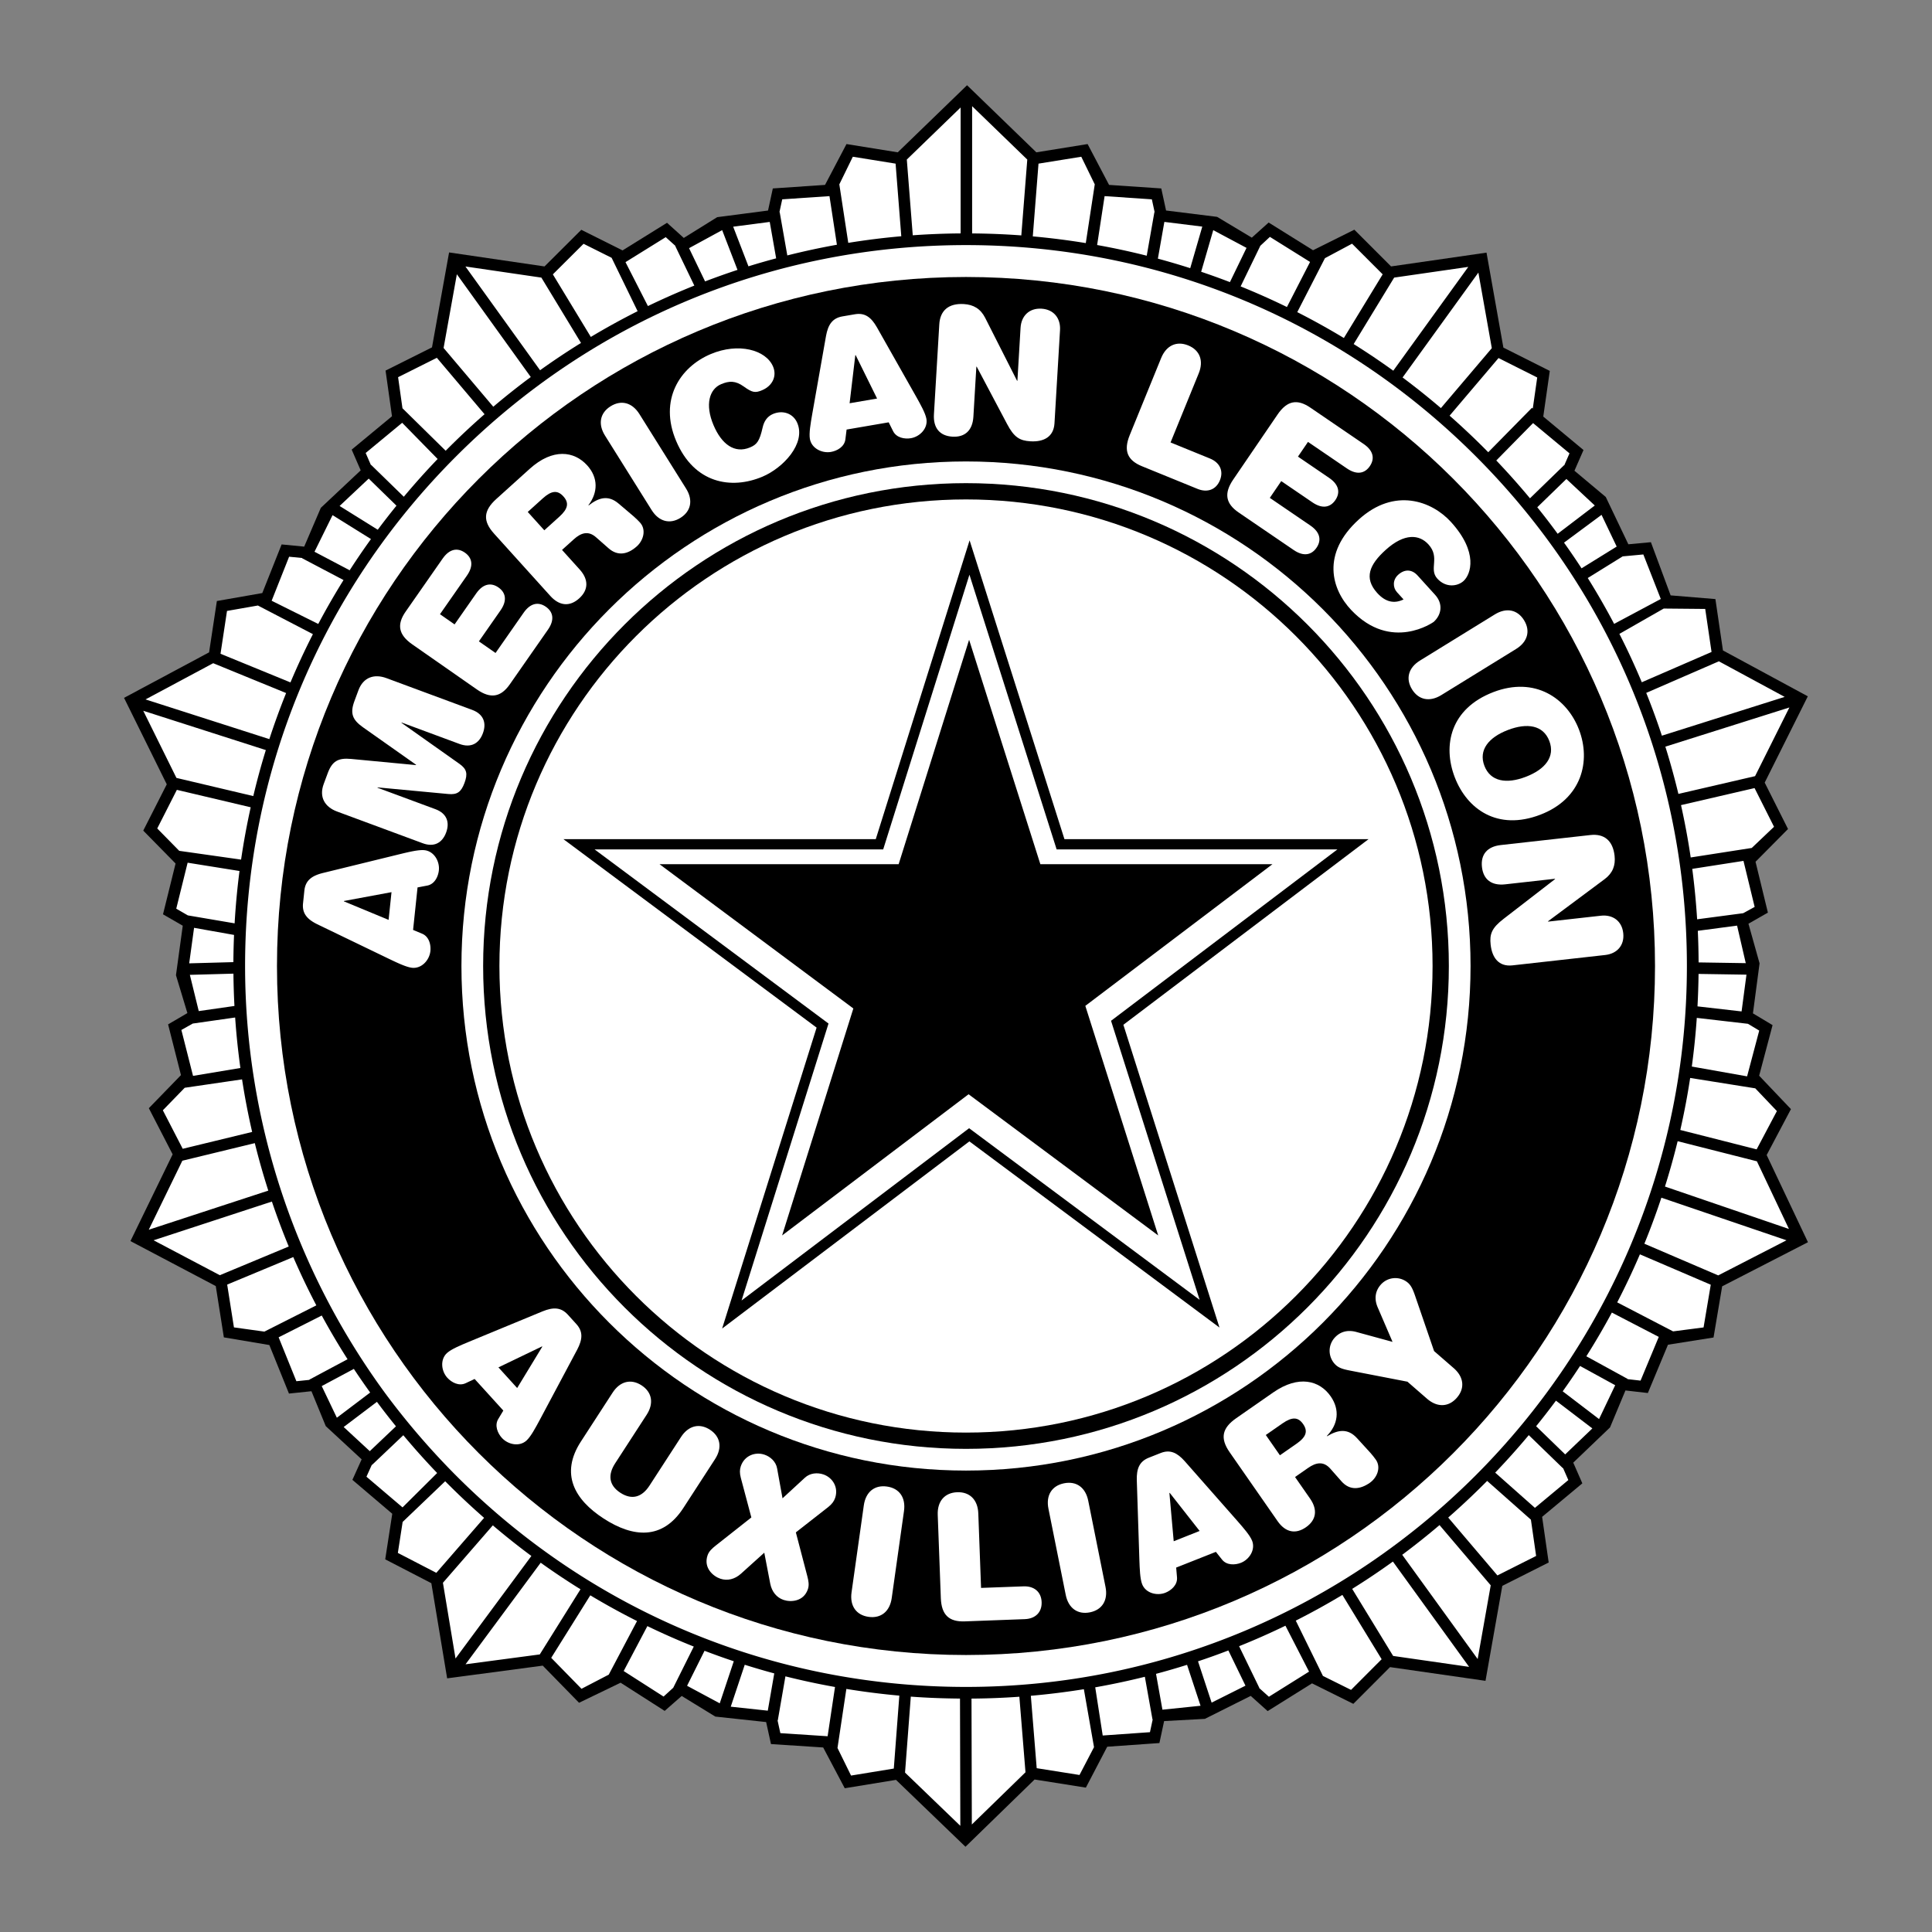 <svg xmlns="http://www.w3.org/2000/svg" width="2500" height="2500" viewBox="0 0 192.756 192.756"><rect x="0" y="0" width="192.756" height="192.756" fill="#808080" stroke="none"/><path fill="#fff" fill-opacity="0" d="M0 192.756h192.756V0H0v192.756z"/><path fill-rule="evenodd" clip-rule="evenodd" d="M176.26 115.238l2.423-4.58-3.172-3.334 1.338-5.047-1.958-1.173.662-4.989-1.11-3.955 1.94-1.108-1.233-5.073 3.241-3.269-2.327-4.628 4.302-8.609-8.467-4.578-.753-5.125-4.466-.368-1.969-5.307-2.25.209-2.253-4.72-3.125-2.619.904-2.065-4.015-3.337.651-4.556-4.63-2.327-1.683-9.475-9.524 1.376-3.664-3.664-4.12 2.049-4.429-2.764-1.68 1.509-3.462-2.075-5.093-.633-.478-2.202-5.209-.353-2.14-4.075-5.115.825-6.914-6.694-6.914 6.694-5.114-.825-2.141 4.075-5.209.353-.477 2.204-5.075.663-3.331 2.071-1.673-1.51-4.436 2.755-4.116-2.057-3.67 3.656-9.521-1.397-1.705 9.471-4.633 2.317.641 4.558-4.021 3.328.899 2.069-3.978 3.737-1.658 3.871-2.253-.219-1.928 4.852-4.532.794-.776 5.122-8.486 4.54 4.263 8.627-2.346 4.618 3.225 3.283-1.254 5.068 1.97 1.137-.677 4.94 1.14 3.777-1.926 1.127 1.285 5.061-3.206 3.302 2.375 4.604-4.209 8.654 8.512 4.488.807 5.118 4.539.765 1.957 4.842 2.243-.234 1.428 3.482 3.582 3.315-.924 2.046 3.977 3.383-.702 4.547 4.601 2.381 1.577 9.492 9.538-1.267 3.621 3.705 4.146-2.002 4.397 2.812 1.699-1.49 3.354 2.057 5.071.547.482 2.195 5.209.34 2.152 4.068 5.112-.836 6.932 6.674 6.896-6.711 5.116.811 2.131-4.081 5.207-.367.469-2.191 4.066-.221 4.574-2.291 1.69 1.516 4.426-2.768 4.123 2.045 3.66-3.666 9.526 1.369 1.677-9.476 4.627-2.33-.655-4.555 4.012-3.342-.906-2.066 3.668-3.512 1.539-3.689 2.236.255 2.007-4.818 4.546-.721.861-5.107 8.559-4.4-4.12-8.698z"/><path d="M45.519 147.236a74.725 74.725 0 0 1-7.058-8.193c-8.987-12.242-14.009-27.191-14.009-42.665 0-19.211 7.482-37.273 21.067-50.859 13.585-13.585 31.647-21.066 50.859-21.066 19.211 0 37.273 7.481 50.857 21.066 13.585 13.586 21.067 31.648 21.067 50.859 0 39.659-32.265 71.927-71.925 71.927-19.211 0-37.273-7.483-50.858-21.069z" fill-rule="evenodd" clip-rule="evenodd" fill="#fff"/><path d="M96.378 27.635c-37.965 0-68.744 30.778-68.744 68.743 0 37.966 30.779 68.743 68.744 68.743s68.743-30.777 68.743-68.743c0-37.965-30.778-68.743-68.743-68.743z" fill-rule="evenodd" clip-rule="evenodd"/><path d="M96.378 46.039c-27.802 0-50.34 22.538-50.34 50.339 0 27.802 22.538 50.341 50.34 50.341 27.801 0 50.339-22.539 50.339-50.341 0-27.801-22.538-50.339-50.339-50.339z" fill-rule="evenodd" clip-rule="evenodd" fill="#fff"/><path d="M96.378 48.204c-26.606 0-48.175 21.568-48.175 48.174 0 26.606 21.569 48.175 48.175 48.175 26.604 0 48.174-21.568 48.174-48.175 0-26.606-21.57-48.174-48.174-48.174z" fill-rule="evenodd" clip-rule="evenodd"/><path d="M96.378 49.828c-25.709 0-46.551 20.841-46.551 46.55 0 25.71 20.842 46.552 46.551 46.552 25.708 0 46.55-20.842 46.55-46.552 0-25.709-20.842-46.55-46.55-46.55z" fill-rule="evenodd" clip-rule="evenodd" fill="#fff"/><path fill-rule="evenodd" clip-rule="evenodd" d="M136.541 83.723H106.2L96.736 53.91l-9.36 29.813H56.214l25.259 18.802-9.426 30.024 24.668-18.674 24.953 18.574-9.589-30.207 24.462-18.519z"/><path fill-rule="evenodd" clip-rule="evenodd" fill="#fff" d="M73.986 129.75l8.675-27.631-23.34-17.374h28.795l8.605-27.407 8.7 27.407h28.013l-22.585 17.099 8.838 27.84-22.999-17.122-22.702 17.188z"/><path fill-rule="evenodd" clip-rule="evenodd" d="M126.956 86.219h-23.16L96.688 63.83l-7.029 22.389h-23.86l19.34 14.396-7.108 22.645 18.604-14.086 18.919 14.086-7.271-22.905 18.673-14.136z"/><path d="M177.281 110.852l-2.021 3.82-7.616-1.934a71.97 71.97 0 0 0 .984-5.191l6.496 1.037 2.157 2.268zM174.393 102.145l-5.104-.59a73.645 73.645 0 0 1-.497 4.854l5.516.979 1.21-4.568-1.125-.675zM174.245 97.242l-4.78-.074a77.347 77.347 0 0 1-.106 3.238l4.399.504.487-3.668zM169.391 92.867l3.918-.518.866 3.745-4.705-.074a76.832 76.832 0 0 0-.079-3.153zM173.921 91.11l-4.598.608a74.148 74.148 0 0 0-.486-5.031l5.11-.796 1.115 4.593-1.141.626zM176.995 82.488l-2.223 2.113-6.09.948a73.433 73.433 0 0 0-.967-5.223l7.338-1.699 1.942 3.861zM175.104 77.436l-7.65 1.773a72.2 72.2 0 0 0-1.301-4.716l12.374-3.908-3.423 6.851zM178.057 69.529l-6.565-3.55-7.247 3.15a71.392 71.392 0 0 1 1.562 4.27l12.25-3.87zM170.13 60.754l-4.139-.039-4.424 2.526a71.237 71.237 0 0 1 2.235 4.828l6.959-3.022-.631-4.293zM163.956 55.318l-2.06.192-3.485 2.159a72.423 72.423 0 0 1 2.631 4.575l4.655-2.484-1.741-4.442zM161.297 54.531l-3.505 2.171a72.798 72.798 0 0 0-1.749-2.563l3.743-2.773 1.511 3.165zM159.112 50.434l-3.705 2.822a71.518 71.518 0 0 0-2.033-2.648l2.906-2.821 2.832 2.647zM156.589 45.231l-.526 1.201-.018-.017-3.399 3.301a75.096 75.096 0 0 0-3.361-3.775l3.67-3.73 3.634 3.02zM153.368 37.662l-.442 3.1-.079-.079-4.365 4.436a74.353 74.353 0 0 0-3.855-3.648l4.882-5.749 3.859 1.94zM148.838 34.736l-5.079 5.98a73.88 73.88 0 0 0-3.823-3.055l7.562-10.465 1.34 7.54zM139.096 27.696l7.395-1.068-7.483 10.357a72.95 72.95 0 0 0-3.952-2.659l4.04-6.63zM132.19 25.758l2.704-1.445 3.056 3.057-3.872 6.353a72.3 72.3 0 0 0-4.65-2.581l2.762-5.384zM125.745 24.52l.953-.887 4.008 2.502-2.309 4.497a72.13 72.13 0 0 0-4.619-2.057l1.967-4.055zM124.366 24.731l-1.656 3.416a73.65 73.65 0 0 0-2.87-1.033l1.206-4.152 3.32 1.769zM116.169 22.139l3.783.47-1.203 4.147a73.23 73.23 0 0 0-3.227-.951l.647-3.666zM110.206 19.568l4.715.32.277 1.282-.024-.005-.765 4.347a71.815 71.815 0 0 0-4.948-1.066l.745-4.878zM103.612 16.326l4.267-.688 1.345 2.755-.895 5.86a73.54 73.54 0 0 0-5.287-.669l.57-7.258zM96.989 10.593l5.503 5.327-.595 7.566a74.71 74.71 0 0 0-4.908-.197V10.593zM95.841 10.723v12.564a74.715 74.715 0 0 0-4.775.188l-.593-7.556 5.368-5.196zM85.086 15.638l4.267.688.568 7.244a72.946 72.946 0 0 0-5.289.66l-.892-5.837 1.346-2.755zM78.043 19.888l4.714-.32.741 4.85a72.575 72.575 0 0 0-4.948 1.066l-.76-4.319-.025.004.278-1.281zM76.796 22.141l.641 3.634c-.928.249-1.851.511-2.764.796l-1.524-3.954 3.647-.476zM72.05 22.96l1.53 3.966c-1.09.359-2.168.744-3.234 1.15l-1.599-3.316 3.303-1.8zM66.42 23.661l.974.878-.023.01 1.902 3.945a73.008 73.008 0 0 0-4.63 2.042l-2.237-4.382 4.014-2.493zM58.222 24.323l2.8 1.399 2.593 5.326a73.01 73.01 0 0 0-4.668 2.568l-3.788-6.243 3.063-3.05zM54.013 27.697l3.954 6.518a73.37 73.37 0 0 0-4.085 2.724l-7.446-10.352 7.577 1.11zM45.58 27.362l7.375 10.253a73.803 73.803 0 0 0-3.74 2.965l-4.958-5.864 1.323-7.354zM43.585 35.699l4.758 5.628a73.33 73.33 0 0 0-3.878 3.644l-4.311-4.239-.436-3.1 3.867-1.933zM40.125 42.182l3.537 3.611a73.943 73.943 0 0 0-3.374 3.768l-3.265-3.182-.017.018-.523-1.203 3.642-3.012zM36.787 47.751l2.769 2.701a72.31 72.31 0 0 0-1.867 2.4l-3.807-2.371 2.905-2.73zM33.179 51.396l3.832 2.386a72.655 72.655 0 0 0-2.124 3.114l-3.509-1.848 1.801-3.652zM28.845 55.544l1.306.127-.012.022 4.135 2.178a73.209 73.209 0 0 0-2.521 4.381l-4.651-2.316 1.743-4.392zM22.648 60.953l3.083-.541 5.488 2.857a72.87 72.87 0 0 0-2.239 4.815l-6.979-2.858.647-4.273zM21.271 66.168l7.274 2.978a73.106 73.106 0 0 0-1.673 4.596L14.52 69.781l6.751-3.613zM14.293 70.914l12.229 3.921a71.974 71.974 0 0 0-1.251 4.589l-7.668-1.812-3.31-6.698zM15.688 82.656l1.958-3.853 7.367 1.74a72.505 72.505 0 0 0-.96 5.22l-6.171-.875-2.194-2.232zM17.585 90.659l1.135-4.587 5.175.828a73.536 73.536 0 0 0-.487 5.222l-4.667-.794-1.156-.669zM23.29 97.141a73.44 73.44 0 0 0 .101 3.225l-3.562.51-.886-3.615 4.347-.12zM18.876 96.113l.486-3.544 3.988.709c-.037.901-.06 1.805-.065 2.714l-4.409.121zM19.23 102.121l4.231-.605c.116 1.691.292 3.371.523 5.037l-4.725.787-1.163-4.58 1.134-.639zM16.248 110.773l2.181-2.246 5.721-.838a72.297 72.297 0 0 0 1.007 5.244l-6.927 1.682-1.982-3.842zM18.192 115.805l7.23-1.754a71.678 71.678 0 0 0 1.346 4.736l-11.926 3.904 3.35-6.886zM21.932 127.227l-6.609-3.484 11.804-3.863a72.738 72.738 0 0 0 1.68 4.484l-6.875 2.863zM23.34 132.434l-.674-4.27 6.594-2.746a72.02 72.02 0 0 0 2.301 4.818l-5.184 2.619-3.037-.421zM30.875 137.67l-1.305.135-1.771-4.381 4.302-2.174a71.567 71.567 0 0 0 2.574 4.359l-3.812 2.039.012.022zM32.099 138.289l3.205-1.713c.526.795 1.069 1.58 1.628 2.357l-3.323 2.514-1.51-3.158zM34.288 142.373l3.318-2.51a72.567 72.567 0 0 0 1.899 2.441l-2.612 2.479-2.605-2.41zM36.561 147.332l.539-1.195.017.018 3.121-2.963a74.353 74.353 0 0 0 3.376 3.771l-3.453 3.43-3.6-3.061zM39.694 154.936l.478-3.092 4.244-4.059a74.975 74.975 0 0 0 3.883 3.652l-4.766 5.484-3.839-1.985zM44.191 157.914l4.978-5.729a73.447 73.447 0 0 0 3.846 3.055l-7.568 10.229-1.256-7.555zM53.854 165.062l-7.407.984 7.498-10.133a72.487 72.487 0 0 0 3.971 2.65l-4.062 6.499zM58.016 168.492l-3.021-3.09 3.899-6.236c1.525.914 3.08 1.77 4.663 2.566l-2.821 5.346-2.72 1.414zM66.205 169.266l-3.98-2.547 2.364-4.482a70.804 70.804 0 0 0 4.629 2.041l-2.05 4.111-.963.877zM68.55 168.191l1.741-3.492c.965.369 1.938.717 2.918 1.043l-1.401 4.199-3.258-1.75zM76.602 170.674l-3.695-.398 1.396-4.182c.974.307 1.956.596 2.945.861l-.646 3.719zM82.572 173.225l-4.716-.309-.28-1.279.024.004.762-4.391c1.632.41 3.282.764 4.947 1.062l-.737 4.913zM89.175 176.449l-4.265.699-1.353-2.752.884-5.891c1.747.285 3.51.508 5.286.668l-.552 7.276zM90.296 176.852l.575-7.58c1.626.121 3.263.182 4.908.195l.033 12.697-5.516-5.312zM96.96 182.031l-.033-12.562a74.134 74.134 0 0 0 4.775-.186l.611 7.537-5.353 5.211zM107.702 177.09l-4.27-.678-.585-7.223a74.197 74.197 0 0 0 5.291-.656l1.012 5.781-1.448 2.776zM114.732 172.82l-4.714.332-.747-4.807a72.902 72.902 0 0 0 4.951-1.053l.76 4.25.024-.004-.274 1.282zM115.976 170.576l-.639-3.576a73.114 73.114 0 0 0 3.096-.9l1.346 4.084-3.803.392zM120.884 169.871l-1.358-4.121a67.668 67.668 0 0 0 3.029-1.084l1.706 3.514-3.377 1.691zM126.598 169.285l-.976-.877.021-.01-2.018-4.156a72.278 72.278 0 0 0 4.623-2.045l2.355 4.582-4.005 2.506zM134.795 168.6l-2.806-1.393-2.709-5.516a73.075 73.075 0 0 0 4.65-2.566l3.917 6.416-3.052 3.059zM138.993 165.213l-4.086-6.691a72.307 72.307 0 0 0 4.063-2.725l7.603 10.506-7.58-1.09zM147.427 165.523l-7.527-10.402a72.728 72.728 0 0 0 3.721-2.963l5.109 6.008-1.303 7.357zM149.398 157.182l-4.909-5.775a74.246 74.246 0 0 0 3.884-3.656l4.366 3.867.52 3.619-3.861 1.945zM153.14 150.439l-3.964-3.514a74.614 74.614 0 0 0 3.35-3.742l3.403 3.299.017-.018.527 1.201-3.333 2.774zM156.159 145.107l-2.9-2.812a74.05 74.05 0 0 0 1.979-2.551l3.631 2.77-2.71 2.593zM159.537 141.58l-3.626-2.768a72.446 72.446 0 0 0 1.731-2.529l3.506 1.92-1.611 3.377zM163.679 137.744l-1.303-.148.012-.023-4.119-2.256a72.663 72.663 0 0 0 2.547-4.361l4.68 2.426-1.817 4.362zM169.965 132.438l-3.041.393-5.575-2.893a71.941 71.941 0 0 0 2.264-4.793l7.07 3.031-.718 4.262zM164.059 124.086l7.368 3.16 6.811-3.502-12.482-4.25a72.105 72.105 0 0 1-1.697 4.592zM175.286 115.863l-7.907-2.006a71.949 71.949 0 0 1-1.265 4.525l12.369 4.232-3.197-6.751zM41.214 92.778l.899.377c.696.286.893 1.104.827 1.734-.096.91-.876 1.765-1.822 1.667-.578-.062-1.471-.492-2.28-.877l-7.177-3.463c-1.011-.495-1.534-1.082-1.426-2.098l.132-1.261c.107-1.015.74-1.48 1.831-1.754l7.741-1.896c.871-.209 1.834-.444 2.412-.383.945.099 1.531 1.099 1.435 2.009-.066.63-.429 1.389-1.169 1.523l-.958.183-.445 4.239z" fill-rule="evenodd" clip-rule="evenodd" fill="#fff"/><path fill-rule="evenodd" clip-rule="evenodd" d="M34.312 89.893l-.003.035 4.461 1.849.291-2.766-4.749.882z"/><path d="M36.2 72.55c-1.056-.748-1.285-1.396-.839-2.603l.398-1.073c.483-1.304 1.575-1.669 2.797-1.217l8.553 3.168c1.139.422 1.449 1.307 1.07 2.33-.379 1.024-1.191 1.493-2.33 1.071l-5.779-2.14-.012.033 5.787 4.095c.729.515.836.986.5 1.894s-.725 1.196-1.613 1.111l-7.059-.661-.012.033 5.779 2.14c1.139.422 1.45 1.307 1.071 2.33-.38 1.024-1.192 1.493-2.331 1.071l-8.552-3.167c-1.222-.453-1.814-1.442-1.331-2.746l.398-1.073c.446-1.205 1.043-1.548 2.331-1.427l6.476.614.012-.033-5.314-3.75zM41.131 64.289c-1.386-.967-1.555-1.986-.658-3.271l3.687-5.285c.695-.996 1.499-1.101 2.22-.597.722.504.901 1.294.206 2.29l-2.69 3.854 1.458 1.017 2.156-3.089c.695-.996 1.498-1.101 2.22-.598.722.504.901 1.294.206 2.29l-2.157 3.09 1.661 1.158 2.8-4.013c.695-.996 1.499-1.101 2.22-.598.722.504.901 1.294.206 2.29l-3.798 5.443c-.897 1.285-1.913 1.478-3.298.511l-6.439-4.492zM49.29 53.237c-1.132-1.254-1.067-2.285.226-3.453l3.332-3.008c2.299-2.077 4.44-1.781 5.738-.344 1.108 1.228 1.084 2.698.122 3.97l.023.026c1.013-.796 1.961-1.06 2.988-.185l.813.689c.466.386.968.81 1.322 1.202.649.718.333 1.786-.308 2.365-.875.79-1.884 1.038-2.827.205l-1.264-1.111c-.776-.675-1.5-.425-2.205.212l-1.176 1.061 1.758 1.947c.908 1.006.892 2.04-.048 2.889-.941.85-1.971.76-2.879-.246l-5.615-6.219z" fill-rule="evenodd" clip-rule="evenodd" fill="#fff"/><path d="M55.807 51.55c.876-.79.981-1.383.403-2.024-.578-.64-1.179-.595-2.054.195l-1.503 1.356 1.652 1.83 1.502-1.357z" fill-rule="evenodd" clip-rule="evenodd"/><path d="M60.362 43.459c-.72-1.149-.502-2.261.557-2.925 1.059-.663 2.155-.373 2.875.776l4.653 7.431c.72 1.149.502 2.262-.557 2.925-1.06.664-2.155.373-2.875-.775l-4.653-7.432zM70.906 35.327c2.756-1.165 5.511-.437 6.224 1.249.391.924-.035 1.907-1.089 2.353-.697.295-.986.245-1.838-.369-.822-.589-1.447-.573-2.257-.231-1.168.494-1.629 2.026-.758 4.086.802 1.897 2.097 2.878 3.653 2.22.681-.288.94-.625 1.247-1.979.144-.654.481-1.121 1.033-1.354.972-.411 2.016-.068 2.427.904.864 2.043-1.397 4.47-3.472 5.349-3.13 1.323-6.827.67-8.617-3.563-1.729-4.087.35-7.355 3.447-8.665zM84.465 42.857l-.12.967c-.086.747-.819 1.159-1.444 1.266-.902.155-1.938-.364-2.099-1.301-.098-.572.074-1.549.226-2.432l1.385-7.848c.204-1.106.626-1.768 1.632-1.941l1.25-.214c1.006-.173 1.625.31 2.185 1.286l3.924 6.936c.438.782.925 1.645 1.024 2.217.16.937-.643 1.772-1.545 1.927-.625.106-1.453-.037-1.784-.712l-.435-.872-4.199.721z" fill-rule="evenodd" clip-rule="evenodd" fill="#fff"/><path fill-rule="evenodd" clip-rule="evenodd" d="M85.369 35.431l-.035.006-.569 4.796 2.741-.471-2.137-4.331z"/><path d="M101.822 32.701c.07-1.177.858-1.977 2.089-1.904 1.229.074 1.918.961 1.848 2.138l-.553 9.297c-.082 1.388-1.117 1.873-2.399 1.797-1.072-.064-1.634-.397-2.331-1.726l-3.028-5.718-.036-.002-.296 4.991c-.081 1.353-.828 2.067-2.094 1.992-1.265-.076-1.923-.873-1.843-2.226l.535-8.98c.081-1.371.919-2.115 2.448-2.024.966.058 1.665.47 2.122 1.361l3.188 6.292.035.002.315-5.29zM120.715 45.745c.961.392 1.388 1.212.996 2.174-.394.962-1.271 1.25-2.232.858l-5.543-2.26c-1.45-.591-1.861-1.539-1.224-3.103l3.137-7.694c.512-1.255 1.541-1.729 2.699-1.257 1.157.472 1.562 1.53 1.05 2.786l-2.811 6.895 3.928 1.601zM127.462 41.357c.952-1.396 1.969-1.575 3.264-.693l5.322 3.63c1.004.684 1.117 1.486.621 2.213-.495.727-1.283.914-2.287.229l-3.883-2.647-1.001 1.469 3.111 2.122c1.004.684 1.117 1.486.621 2.213s-1.284.914-2.286.23l-3.113-2.122-1.141 1.672 4.043 2.757c1.003.684 1.117 1.486.621 2.213-.494.727-1.283.915-2.287.23l-5.481-3.738c-1.295-.883-1.499-1.896-.547-3.292l4.423-6.486zM139.37 59.076c-.412-.457-.438-1.218.123-1.727.625-.567 1.35-.582 1.94.07l1.75 1.93c.806.887.652 1.976-.144 2.698 0 0-4.227 3.044-8.23-1.188-1.948-2.058-3.017-5.606.766-9.036 3.548-3.217 7.281-1.85 9.197.263 2.744 3.025 1.977 5.219 1.246 5.881-.6.543-1.767.699-2.618-.24-.874-.965.314-2.091-.881-3.408-.91-1.004-2.399-1.152-4.276.551-1.592 1.443-2.205 2.784-.834 4.297.841.926 1.718 1.081 2.624.639l-.663-.73zM149.135 61.303c1.153-.711 2.265-.486 2.92.578.656 1.063.358 2.158-.796 2.869l-7.463 4.601c-1.154.711-2.266.486-2.92-.578-.656-1.064-.359-2.157.795-2.869l7.464-4.601zM157.534 72.787c1.205 3.139.294 6.902-3.848 8.493-4.29 1.648-7.326-.561-8.545-3.733-1.218-3.172-.441-6.846 3.848-8.494 4.142-1.591 7.339.594 8.545 3.734z" fill-rule="evenodd" clip-rule="evenodd" fill="#fff"/><path d="M154.575 73.923c-.605-1.578-2.211-1.829-4.134-1.09-1.923.738-2.946 2-2.341 3.577.606 1.578 2.211 1.829 4.135 1.09 1.923-.738 2.947-1.999 2.34-3.577z" fill-rule="evenodd" clip-rule="evenodd"/><path d="M159.72 91.361c1.172-.131 2.094.509 2.231 1.735.137 1.224-.621 2.053-1.794 2.184l-9.256 1.035c-1.383.154-2.035-.781-2.179-2.058-.12-1.068.113-1.678 1.304-2.591l5.121-3.956-.004-.035-4.969.555c-1.348.151-2.178-.465-2.319-1.725-.141-1.26.533-2.044 1.881-2.194l8.941-1c1.365-.152 2.24.547 2.41 2.069.107.961-.181 1.721-.98 2.323l-5.659 4.212.004.035 5.268-.589zM47.353 137.58l-.881.416c-.676.33-1.417-.068-1.843-.537-.615-.68-.733-1.832-.028-2.471.43-.389 1.346-.768 2.173-1.113l7.366-3.045c1.042-.422 1.827-.42 2.514.336l.852.939c.686.756.61 1.537.088 2.535l-3.747 7.033c-.425.789-.892 1.664-1.322 2.053-.704.639-1.84.41-2.455-.27-.426-.469-.75-1.244-.356-1.887l.502-.836-2.863-3.153z" fill-rule="evenodd" clip-rule="evenodd" fill="#fff"/><path fill-rule="evenodd" clip-rule="evenodd" d="M54.104 134.357l-.023-.027-4.353 2.094 1.869 2.06 2.507-4.127z"/><path d="M67.944 143.371c.738-1.137 1.838-1.41 2.887-.729 1.049.68 1.248 1.795.511 2.932l-3.162 4.875c-2.089 3.223-5.023 2.955-7.948 1.059-2.925-1.896-4.364-4.467-2.275-7.688l3.162-4.875c.738-1.139 1.838-1.412 2.887-.73 1.049.68 1.249 1.797.511 2.934l-3.143 4.846c-.719 1.107-.671 2.166.525 2.943 1.197.775 2.184.387 2.902-.721l3.143-4.846zM73.912 147.443c-.123-.469-.116-.818-.004-1.152.359-1.068 1.44-1.467 2.358-1.16.584.195 1.145.682 1.266 1.371l.541 2.986 2.23-2.055c.513-.479 1.254-.527 1.838-.332.918.309 1.54 1.279 1.182 2.346-.112.334-.319.617-.698.918l-3.222 2.521 1.139 4.355c.122.469.204.887.064 1.305-.42 1.252-1.707 1.32-2.424 1.08-.701-.234-1.173-.82-1.333-1.617l-.596-3.096-2.342 2.111c-.608.539-1.337.721-2.038.486-.718-.24-1.702-1.072-1.282-2.324.14-.418.458-.701.837-1l3.535-2.789-1.051-3.954zM86.183 150.189c.19-1.342 1.072-2.053 2.309-1.877 1.238.174 1.889 1.1 1.7 2.443l-1.224 8.68c-.189 1.342-1.071 2.053-2.309 1.879-1.238-.174-1.889-1.102-1.7-2.445l1.224-8.68zM104.604 150.525c-.267-1.328.33-2.291 1.556-2.537 1.225-.246 2.146.412 2.414 1.742l1.723 8.594c.267 1.328-.33 2.293-1.555 2.539-1.227.244-2.148-.414-2.414-1.744l-1.724-8.594zM102.121 158.271c1.038-.039 1.764.533 1.803 1.57.038 1.039-.645 1.664-1.681 1.701l-5.982.223c-1.566.059-2.331-.635-2.394-2.324l-.309-8.305c-.05-1.355.693-2.211 1.942-2.256 1.25-.047 2.054.752 2.105 2.105l.276 7.441 4.24-.155zM117.347 156.398l.082.971c.068.75-.564 1.303-1.153 1.537-.851.336-1.972.041-2.321-.842-.215-.541-.246-1.531-.279-2.428l-.258-7.965c-.029-1.125.248-1.859 1.196-2.234l1.18-.467c.948-.377 1.653-.031 2.403.809l5.267 5.98c.59.676 1.245 1.42 1.458 1.961.351.883-.264 1.865-1.115 2.203-.59.232-1.43.262-1.892-.33l-.606-.764-3.962 1.569z" fill-rule="evenodd" clip-rule="evenodd" fill="#fff"/><path fill-rule="evenodd" clip-rule="evenodd" d="M116.705 148.945l-.033.012.429 4.813 2.586-1.026-2.982-3.799z"/><path d="M122.681 144.889c-.965-1.387-.771-2.402.66-3.398l3.684-2.564c2.544-1.77 4.63-1.205 5.737.385.945 1.357.735 2.812-.38 3.953l.02.029c1.105-.662 2.079-.805 2.988.193l.719.787c.414.441.858.924 1.16 1.359.553.795.105 1.814-.603 2.307-.968.674-2.001.791-2.831-.152l-1.114-1.264c-.685-.768-1.434-.611-2.214-.066l-1.3.904 1.498 2.152c.774 1.111.629 2.137-.412 2.861-1.04.725-2.05.504-2.825-.607l-4.787-6.879z" fill-rule="evenodd" clip-rule="evenodd" fill="#fff"/><path d="M129.359 144.037c.969-.674 1.147-1.248.654-1.957s-1.094-.74-2.062-.066l-1.662 1.156 1.408 2.023 1.662-1.156z" fill-rule="evenodd" clip-rule="evenodd"/><path d="M137.443 130.412c-.357-.848-.225-1.617.307-2.229a1.935 1.935 0 0 1 2.718-.203c.319.277.496.664.715 1.297l1.896 5.52 1.952 1.697c1.023.889 1.14 2.016.32 2.959-.82.943-1.953.984-2.976.098l-1.953-1.699-5.729-1.109c-.657-.127-1.065-.248-1.384-.525a1.938 1.938 0 0 1-.178-2.721c.531-.609 1.275-.85 2.165-.613l3.638.994-1.491-3.466z" fill-rule="evenodd" clip-rule="evenodd" fill="#fff"/></svg>

